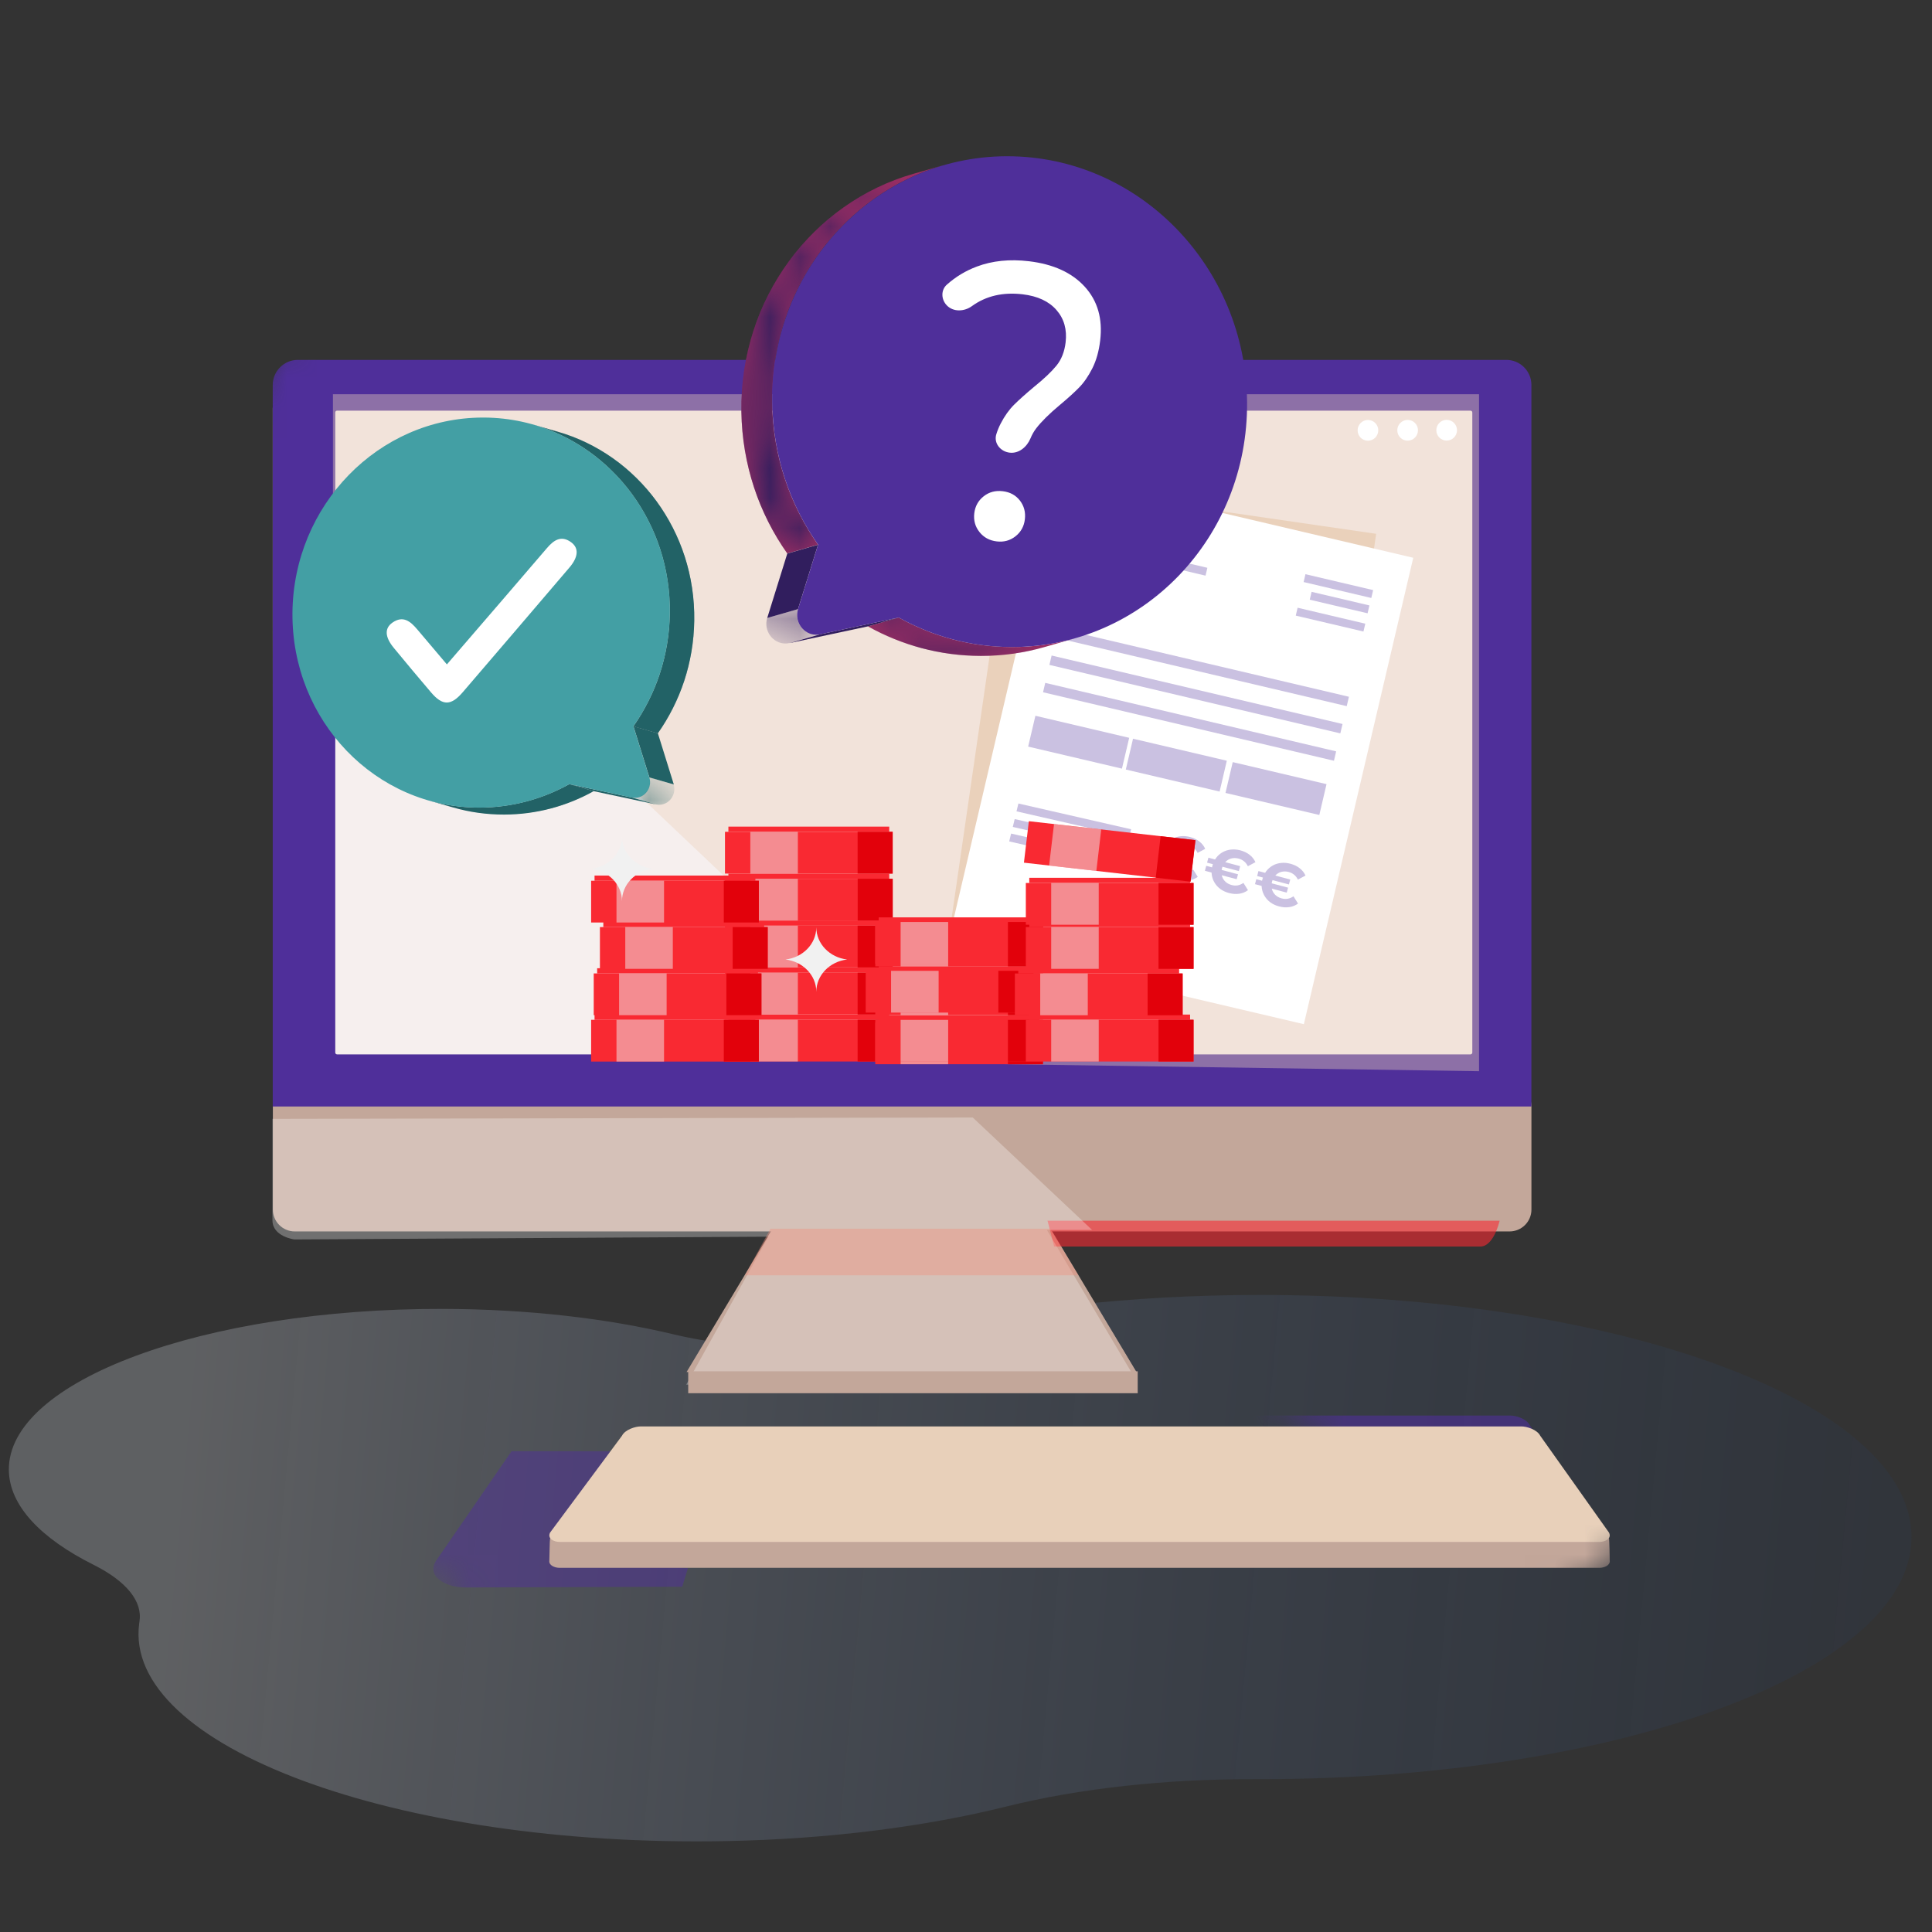 <svg width="64" height="64" viewBox="0 0 64 64" fill="none" xmlns="http://www.w3.org/2000/svg">
<rect x="0" y="0" width="64" height="64" fill="#333333" stroke="none"/>
<path opacity="0.4" d="M41.749 42.897C37.402 42.897 33.355 43.374 29.968 44.197C27.65 44.76 24.651 44.762 22.324 44.204C20.12 43.676 17.501 43.367 14.688 43.359C6.753 43.339 0.267 45.742 0.293 48.692C0.304 49.871 1.347 50.96 3.105 51.839C4.184 52.38 4.727 53.044 4.62 53.716C4.617 53.737 4.614 53.758 4.611 53.779C4.067 57.839 13.122 61.198 24.041 60.989C27.469 60.923 30.65 60.511 33.335 59.843C35.769 59.239 38.64 58.928 41.567 58.937C41.627 58.937 41.688 58.937 41.749 58.937C53.663 58.937 63.322 55.346 63.322 50.917C63.322 46.487 53.663 42.897 41.749 42.897Z" fill="url(#paint0_linear_4975_15771)" fill-opacity="0.59"/>
<mask id="mask0_4975_15771" style="mask-type:alpha" maskUnits="userSpaceOnUse" x="3" y="-1" width="61" height="61">
<circle cx="33.543" cy="29.078" r="30.078" fill="black"/>
</mask>
<g mask="url(#mask0_4975_15771)">
<g style="mix-blend-mode:multiply" opacity="0.5">
<path d="M22.601 52.563C22.601 52.563 16.087 52.587 15.413 52.587C14.738 52.587 14.061 52.192 14.489 51.639L16.946 48.074H20.223L18.219 50.959L18.544 51.454L22.789 51.946L22.601 52.56V52.563Z" fill="#4F2F9A"/>
</g>
<mask id="mask1_4975_15771" style="mask-type:luminance" maskUnits="userSpaceOnUse" x="41" y="45" width="14" height="6">
<path d="M46.953 50.697L41.414 45.452L50.947 45.066L54.396 49.697C54.396 49.697 53.397 50.879 53.215 50.788C53.033 50.697 46.95 50.697 46.95 50.697H46.953Z" fill="white"/>
</mask>
<g mask="url(#mask1_4975_15771)">
<g style="mix-blend-mode:multiply" opacity="0.6">
<path d="M18.176 50.719H52.635C52.805 50.719 53.048 50.616 52.945 50.409L50.667 47.202C50.564 46.996 50.218 46.893 50.047 46.893H20.867C20.697 46.893 20.351 46.996 20.247 47.202L17.866 50.409C17.763 50.616 18.006 50.719 18.176 50.719Z" fill="#4F2F9A"/>
</g>
</g>
<g style="mix-blend-mode:multiply">
<mask id="mask2_4975_15771" style="mask-type:luminance" maskUnits="userSpaceOnUse" x="-2" y="9" width="55" height="45">
<path d="M-1.264 9.201L34.507 53.69H52.439L48.355 11.743L-1.264 9.201Z" fill="white"/>
</mask>
<g mask="url(#mask2_4975_15771)">
<path d="M9.761 40.345H49.546C49.947 40.345 50.272 40.017 50.272 39.619V13.345C50.272 12.944 49.944 12.619 49.546 12.619L9.761 12.801C9.36 12.801 9.035 13.129 9.035 13.527V39.619C9.035 40.02 9.363 40.345 9.761 40.345Z" fill="#E8D0BA"/>
<path d="M25.586 40.748L22.74 45.455H29.521H30.861H37.642L34.799 40.748H25.586Z" fill="#C3A79A"/>
</g>
</g>
<path d="M18.531 51.936H52.989C53.138 51.936 53.345 51.857 53.324 51.699C53.324 51.678 53.314 50.991 53.299 50.967L51.022 48.419C50.918 48.213 50.572 48.109 50.402 48.109H21.221C21.051 48.109 20.705 48.213 20.602 48.419L18.221 50.967C18.209 50.994 18.2 51.678 18.197 51.699C18.176 51.857 18.382 51.936 18.531 51.936Z" fill="#C3A79A"/>
<path d="M18.532 51.078H52.99C53.16 51.078 53.403 50.975 53.3 50.769L51.023 47.562C50.919 47.355 50.573 47.252 50.403 47.252H21.222C21.052 47.252 20.706 47.355 20.603 47.562L18.222 50.769C18.119 50.975 18.362 51.078 18.532 51.078Z" fill="#E8D0BA"/>
<path d="M50.005 35.928H9.765C9.364 35.928 9.039 36.253 9.039 36.654V40.067C9.039 40.468 9.364 40.793 9.765 40.793H50.005C50.406 40.793 50.731 40.468 50.731 40.067V36.654C50.731 36.253 50.406 35.928 50.005 35.928Z" fill="#C3A79A"/>
<path d="M9.038 36.654H50.73V12.751C50.73 12.295 50.357 11.922 49.901 11.922H9.864C9.409 11.922 9.035 12.295 9.035 12.751V36.654H9.038Z" fill="#4F2F9A"/>
<path d="M11.167 34.928L48.711 34.928C48.744 34.928 48.772 34.901 48.772 34.867V13.664C48.772 13.63 48.744 13.603 48.711 13.603L11.167 13.603C11.133 13.603 11.106 13.63 11.106 13.664V34.867C11.106 34.901 11.133 34.928 11.167 34.928Z" fill="#F6EFEE"/>
<path d="M25.59 40.703L22.744 45.45H29.525H30.864H37.646L34.803 40.703" fill="#C3A79A"/>
<g style="mix-blend-mode:multiply" opacity="0.4">
<path d="M11.029 16.736V13.059H48.995V35.485L30.52 35.212L11.029 16.736Z" fill="#EAD1BB"/>
</g>
<g style="mix-blend-mode:multiply" opacity="0.6">
<path d="M34.701 40.438H49.678C49.55 40.944 49.314 41.293 49.045 41.293H34.921L34.701 40.438Z" fill="#F92932"/>
</g>
<path opacity="0.3" d="M32.221 37.016L36.177 40.743H34.679L37.669 45.777L22.733 45.868L25.457 40.967L9.751 41.058C9.751 41.058 9.025 40.967 9.025 40.423C9.025 39.879 9.025 37.064 9.025 37.064L32.224 37.019L32.221 37.016Z" fill="white"/>
<path d="M22.798 46.152H37.688V45.426H22.798V46.152Z" fill="#C3A79A"/>
<g style="mix-blend-mode:multiply" opacity="0.4">
<path d="M34.785 40.703H25.523L24.676 42.246H35.724L34.785 40.703Z" fill="#F18E7C"/>
</g>
<path d="M46.287 14.254C46.287 14.444 46.441 14.598 46.63 14.597C46.819 14.597 46.972 14.443 46.972 14.253C46.972 14.063 46.818 13.91 46.629 13.91C46.44 13.911 46.287 14.065 46.287 14.254V14.254Z" fill="white"/>
<path d="M47.58 14.252C47.58 14.442 47.734 14.596 47.923 14.595C48.112 14.595 48.265 14.441 48.265 14.251C48.264 14.061 48.111 13.908 47.922 13.908C47.733 13.909 47.58 14.063 47.58 14.252V14.252Z" fill="white"/>
<path d="M44.973 14.256C44.973 14.446 45.127 14.6 45.315 14.599C45.504 14.599 45.658 14.444 45.657 14.255C45.657 14.065 45.503 13.912 45.314 13.912C45.126 13.913 44.973 14.066 44.973 14.256V14.256Z" fill="white"/>
<path d="M45.587 17.683L33.621 15.945L31.343 31.65L43.309 33.388L45.587 17.683Z" fill="#EAD1BB"/>
<path d="M46.816 18.477L35.045 15.713L31.421 31.163L43.192 33.927L46.816 18.477Z" fill="white"/>
<path d="M39.996 18.809L35.777 17.816L35.716 18.077L39.935 19.069L39.996 18.809Z" fill="#4F2F9A" fill-opacity="0.3"/>
<path d="M37.902 18.824L35.66 18.297L35.599 18.557L37.841 19.084L37.902 18.824Z" fill="#4F2F9A" fill-opacity="0.3"/>
<path d="M38.14 17.828L35.898 17.301L35.837 17.561L38.079 18.088L38.14 17.828Z" fill="#4F2F9A" fill-opacity="0.3"/>
<path d="M37.34 27.985L33.613 27.133L33.55 27.393L37.277 28.245L37.34 27.985Z" fill="#4F2F9A" fill-opacity="0.3"/>
<path d="M37.223 28.466L33.494 27.613L33.431 27.873L37.16 28.726L37.223 28.466Z" fill="#4F2F9A" fill-opacity="0.3"/>
<path d="M37.47 27.471L33.736 26.617L33.673 26.877L37.407 27.731L37.47 27.471Z" fill="#4F2F9A" fill-opacity="0.3"/>
<path d="M43.387 19.866L45.303 20.316L45.364 20.056L43.448 19.605L43.387 19.866Z" fill="#4F2F9A" fill-opacity="0.3"/>
<path d="M42.924 20.393L45.166 20.92L45.227 20.66L42.985 20.132L42.924 20.393Z" fill="#4F2F9A" fill-opacity="0.3"/>
<path d="M43.184 19.281L45.426 19.809L45.487 19.548L43.245 19.021L43.184 19.281Z" fill="#4F2F9A" fill-opacity="0.3"/>
<path d="M44.685 23.081L35.047 20.814L34.974 21.125L44.612 23.392L44.685 23.081Z" fill="#4F2F9A" fill-opacity="0.3"/>
<path d="M44.473 23.983L34.836 21.715L34.763 22.026L44.4 24.294L44.473 23.983Z" fill="#4F2F9A" fill-opacity="0.3"/>
<path d="M44.262 24.89L34.625 22.621L34.552 22.932L44.189 25.201L44.262 24.89Z" fill="#4F2F9A" fill-opacity="0.3"/>
<path d="M40.64 25.2L37.533 24.471L37.294 25.492L40.401 26.221L40.64 25.2Z" fill="#4F2F9A" fill-opacity="0.3"/>
<path d="M37.406 24.441L34.299 23.711L34.059 24.732L37.166 25.462L37.406 24.441Z" fill="#4F2F9A" fill-opacity="0.3"/>
<path d="M43.943 25.976L40.836 25.246L40.596 26.267L43.704 26.997L43.943 25.976Z" fill="#4F2F9A" fill-opacity="0.3"/>
<path d="M41.573 29.289L41.616 29.125L42.669 29.405L42.625 29.569L41.573 29.289ZM41.644 29.019L41.688 28.855L42.741 29.135L42.697 29.299L41.644 29.019ZM42.372 30.026C42.265 29.998 42.171 29.955 42.089 29.897C42.008 29.838 41.943 29.767 41.894 29.686C41.844 29.604 41.813 29.516 41.799 29.42C41.785 29.325 41.792 29.225 41.82 29.122C41.847 29.02 41.891 28.93 41.95 28.854C42.009 28.778 42.08 28.716 42.164 28.67C42.247 28.624 42.338 28.596 42.437 28.586C42.538 28.575 42.641 28.584 42.748 28.613C42.866 28.644 42.968 28.693 43.053 28.761C43.139 28.827 43.203 28.908 43.246 29.004L42.995 29.138C42.962 29.072 42.921 29.019 42.87 28.977C42.82 28.935 42.761 28.904 42.692 28.886C42.628 28.869 42.567 28.864 42.508 28.871C42.449 28.877 42.395 28.895 42.345 28.924C42.296 28.952 42.253 28.99 42.217 29.038C42.182 29.086 42.155 29.142 42.138 29.207C42.121 29.272 42.115 29.334 42.122 29.393C42.13 29.453 42.148 29.507 42.177 29.556C42.206 29.606 42.244 29.648 42.292 29.683C42.34 29.718 42.395 29.744 42.459 29.761C42.528 29.779 42.595 29.783 42.659 29.772C42.724 29.76 42.786 29.733 42.848 29.691L42.999 29.932C42.914 29.994 42.818 30.034 42.711 30.049C42.603 30.066 42.49 30.058 42.372 30.026Z" fill="#4F2F9A" fill-opacity="0.3"/>
<path d="M39.914 28.846L39.958 28.681L41.011 28.962L40.967 29.125L39.914 28.846ZM39.986 28.576L40.03 28.412L41.082 28.692L41.039 28.856L39.986 28.576ZM40.714 29.583C40.607 29.555 40.513 29.511 40.43 29.453C40.35 29.394 40.285 29.324 40.236 29.242C40.186 29.161 40.154 29.073 40.141 28.977C40.127 28.881 40.134 28.782 40.162 28.679C40.189 28.576 40.232 28.487 40.292 28.411C40.351 28.334 40.422 28.273 40.506 28.227C40.589 28.181 40.68 28.153 40.779 28.143C40.879 28.132 40.983 28.141 41.09 28.169C41.208 28.201 41.31 28.25 41.395 28.317C41.481 28.383 41.545 28.465 41.588 28.561L41.337 28.695C41.304 28.629 41.263 28.575 41.212 28.534C41.162 28.492 41.103 28.461 41.034 28.443C40.97 28.426 40.908 28.421 40.85 28.427C40.791 28.434 40.736 28.451 40.687 28.48C40.638 28.509 40.595 28.547 40.558 28.594C40.523 28.642 40.497 28.699 40.48 28.764C40.463 28.829 40.457 28.891 40.464 28.95C40.472 29.009 40.49 29.064 40.519 29.113C40.547 29.162 40.586 29.205 40.633 29.24C40.681 29.275 40.737 29.301 40.801 29.318C40.87 29.336 40.937 29.34 41.001 29.329C41.065 29.317 41.128 29.29 41.19 29.247L41.341 29.488C41.256 29.551 41.16 29.59 41.053 29.606C40.945 29.622 40.832 29.614 40.714 29.583Z" fill="#4F2F9A" fill-opacity="0.3"/>
<path d="M38.25 28.404L38.294 28.24L39.347 28.52L39.303 28.684L38.25 28.404ZM38.322 28.135L38.366 27.971L39.418 28.251L39.375 28.415L38.322 28.135ZM39.05 29.142C38.943 29.113 38.848 29.07 38.766 29.012C38.686 28.953 38.621 28.883 38.571 28.801C38.522 28.72 38.49 28.631 38.477 28.535C38.463 28.44 38.47 28.341 38.498 28.238C38.525 28.135 38.568 28.045 38.627 27.969C38.687 27.893 38.758 27.832 38.842 27.786C38.925 27.739 39.016 27.711 39.115 27.701C39.215 27.691 39.319 27.699 39.426 27.728C39.544 27.759 39.646 27.809 39.731 27.876C39.817 27.942 39.881 28.023 39.924 28.119L39.673 28.253C39.64 28.188 39.599 28.134 39.548 28.093C39.498 28.05 39.439 28.02 39.37 28.001C39.306 27.984 39.244 27.979 39.185 27.986C39.127 27.992 39.072 28.01 39.023 28.039C38.974 28.067 38.931 28.105 38.894 28.153C38.859 28.201 38.833 28.257 38.816 28.322C38.798 28.387 38.793 28.45 38.8 28.509C38.808 28.568 38.826 28.622 38.855 28.672C38.883 28.721 38.922 28.763 38.969 28.798C39.017 28.833 39.073 28.859 39.137 28.876C39.206 28.895 39.273 28.898 39.337 28.887C39.401 28.875 39.464 28.848 39.526 28.806L39.677 29.047C39.592 29.11 39.496 29.149 39.389 29.165C39.281 29.181 39.168 29.173 39.05 29.142Z" fill="#4F2F9A" fill-opacity="0.3"/>
<path d="M29.572 33.781H24.016V35.164H29.572V33.781Z" fill="#F92932"/>
<path d="M29.457 33.609H24.129V33.782H29.457V33.609Z" fill="#F92932"/>
<path d="M29.57 33.781H28.41V35.164H29.57V33.781Z" fill="#E2010B"/>
<path opacity="0.5" d="M26.43 33.781H24.855V35.164H26.43V33.781Z" fill="#F1F1F1"/>
<path d="M29.572 32.223H24.016V33.606H29.572V32.223Z" fill="#F92932"/>
<path d="M29.457 32.051H24.129V32.224H29.457V32.051Z" fill="#F92932"/>
<path d="M29.57 32.223H28.41V33.606H29.57V32.223Z" fill="#E2010B"/>
<path opacity="0.5" d="M26.43 32.223H24.855V33.606H26.43V32.223Z" fill="#F1F1F1"/>
<path d="M29.572 30.664H24.016V32.047H29.572V30.664Z" fill="#F92932"/>
<path d="M29.457 30.492H24.129V30.665H29.457V30.492Z" fill="#F92932"/>
<path d="M29.57 30.664H28.41V32.047H29.57V30.664Z" fill="#E2010B"/>
<path opacity="0.5" d="M26.43 30.664H24.855V32.047H26.43V30.664Z" fill="#F1F1F1"/>
<path d="M29.572 29.111H24.016V30.495H29.572V29.111Z" fill="#F92932"/>
<path d="M29.457 28.939H24.129V29.112H29.457V28.939Z" fill="#F92932"/>
<path d="M29.572 29.111H28.412V30.495H29.572V29.111Z" fill="#E2010B"/>
<path opacity="0.5" d="M26.43 29.111H24.855V30.495H26.43V29.111Z" fill="#F1F1F1"/>
<path d="M29.572 27.555H24.016V28.938H29.572V27.555Z" fill="#F92932"/>
<path d="M29.457 27.383H24.129V27.555H29.457V27.383Z" fill="#F92932"/>
<path d="M29.57 27.555H28.41V28.938H29.57V27.555Z" fill="#E2010B"/>
<path opacity="0.5" d="M26.43 27.555H24.855V28.938H26.43V27.555Z" fill="#F1F1F1"/>
<path d="M25.138 33.783H19.582V35.166H25.138V33.783Z" fill="#F92932"/>
<path d="M25.023 33.611H19.695V33.784H25.023V33.611Z" fill="#F92932"/>
<path d="M25.137 33.783H23.977V35.166H25.137V33.783Z" fill="#E2010B"/>
<path opacity="0.5" d="M21.997 33.783H20.422V35.166H21.997V33.783Z" fill="#F1F1F1"/>
<path d="M25.224 32.246H19.668V33.629H25.224V32.246Z" fill="#F92932"/>
<path d="M25.109 32.074H19.781V32.247H25.109V32.074Z" fill="#F92932"/>
<path d="M25.223 32.246H24.062V33.629H25.223V32.246Z" fill="#E2010B"/>
<path opacity="0.5" d="M22.083 32.246H20.508V33.629H22.083V32.246Z" fill="#F1F1F1"/>
<path d="M25.429 30.711H19.873V32.094H25.429V30.711Z" fill="#F92932"/>
<path d="M25.314 30.539H19.986V30.712H25.314V30.539Z" fill="#F92932"/>
<path d="M25.432 30.711H24.271V32.094H25.432V30.711Z" fill="#E2010B"/>
<path opacity="0.5" d="M22.288 30.711H20.713V32.094H22.288V30.711Z" fill="#F1F1F1"/>
<path d="M25.138 29.176H19.582V30.559H25.138V29.176Z" fill="#F92932"/>
<path d="M25.023 29.004H19.695V29.177H25.023V29.004Z" fill="#F92932"/>
<path d="M25.137 29.176H23.977V30.559H25.137V29.176Z" fill="#E2010B"/>
<path opacity="0.5" d="M21.997 29.176H20.422V30.559H21.997V29.176Z" fill="#F1F1F1"/>
<path d="M34.55 33.871H28.994V35.254H34.55V33.871Z" fill="#F92932"/>
<path d="M34.435 33.633H29.107V33.871H34.435V33.633Z" fill="#F92932"/>
<path d="M34.549 33.871H33.389V35.254H34.549V33.871Z" fill="#E2010B"/>
<path opacity="0.5" d="M31.409 33.871H29.834V35.254H31.409V33.871Z" fill="#F1F1F1"/>
<path d="M34.55 33.785H28.994V35.168H34.55V33.785Z" fill="#F92932"/>
<path d="M34.549 33.785H33.389V35.168H34.549V33.785Z" fill="#E2010B"/>
<path opacity="0.5" d="M31.409 33.785H29.834V35.168H31.409V33.785Z" fill="#F1F1F1"/>
<path d="M34.55 32.246H28.994V33.629H34.55V32.246Z" fill="#F92932"/>
<path d="M34.435 32.008H29.107V32.246H34.435V32.008Z" fill="#F92932"/>
<path d="M34.549 32.246H33.389V33.629H34.549V32.246Z" fill="#E2010B"/>
<path opacity="0.5" d="M31.409 32.246H29.834V33.629H31.409V32.246Z" fill="#F1F1F1"/>
<path d="M34.234 32.16H28.678V33.543H34.234V32.16Z" fill="#F92932"/>
<path d="M34.233 32.16H33.072V33.543H34.233V32.16Z" fill="#E2010B"/>
<path opacity="0.5" d="M31.093 32.16H29.518V33.543H31.093V32.16Z" fill="#F1F1F1"/>
<path d="M34.55 30.629H28.994V32.012H34.55V30.629Z" fill="#F92932"/>
<path d="M34.435 30.389H29.107V30.627H34.435V30.389Z" fill="#F92932"/>
<path d="M34.549 30.629H33.389V32.012H34.549V30.629Z" fill="#E2010B"/>
<path opacity="0.5" d="M31.409 30.629H29.834V32.012H31.409V30.629Z" fill="#F1F1F1"/>
<path d="M34.55 30.543H28.994V31.926H34.55V30.543Z" fill="#F92932"/>
<path d="M34.549 30.543H33.389V31.926H34.549V30.543Z" fill="#E2010B"/>
<path opacity="0.5" d="M31.409 30.543H29.834V31.926H31.409V30.543Z" fill="#F1F1F1"/>
<path d="M26.02 31.785C26.596 31.719 27.041 31.266 27.041 30.717C27.041 31.266 27.488 31.719 28.063 31.785C27.487 31.851 27.041 32.304 27.041 32.854C27.041 32.305 26.595 31.852 26.02 31.785Z" fill="#F1F1F1"/>
<path d="M19.582 28.781C20.158 28.715 20.604 28.262 20.604 27.713C20.604 28.262 21.05 28.715 21.625 28.781C21.049 28.847 20.604 29.3 20.604 29.85C20.604 29.301 20.157 28.848 19.582 28.781Z" fill="#F1F1F1"/>
<path d="M39.539 33.781H33.982V35.164H39.539V33.781Z" fill="#F92932"/>
<path d="M39.423 33.609H34.096V33.782H39.423V33.609Z" fill="#F92932"/>
<path d="M39.537 33.781H38.377V35.164H39.537V33.781Z" fill="#E2010B"/>
<path opacity="0.5" d="M36.397 33.781H34.822V35.164H36.397V33.781Z" fill="#F1F1F1"/>
<path d="M39.175 32.248H33.619V33.631H39.175V32.248Z" fill="#F92932"/>
<path d="M39.06 32.076H33.732V32.249H39.06V32.076Z" fill="#F92932"/>
<path d="M39.176 32.248H38.016V33.631H39.176V32.248Z" fill="#E2010B"/>
<path opacity="0.5" d="M36.034 32.248H34.459V33.631H36.034V32.248Z" fill="#F1F1F1"/>
<path d="M39.539 30.711H33.982V32.094H39.539V30.711Z" fill="#F92932"/>
<path d="M39.423 30.539H34.096V30.712H39.423V30.539Z" fill="#F92932"/>
<path d="M39.537 30.711H38.377V32.094H39.537V30.711Z" fill="#E2010B"/>
<path opacity="0.5" d="M36.397 30.711H34.822V32.094H36.397V30.711Z" fill="#F1F1F1"/>
<path d="M39.539 29.25H33.982V30.633H39.539V29.25Z" fill="#F92932"/>
<path d="M39.423 29.078H34.096V29.251H39.423V29.078Z" fill="#F92932"/>
<path d="M39.537 29.25H38.377V30.633H39.537V29.25Z" fill="#E2010B"/>
<path opacity="0.5" d="M36.397 29.25H34.822V30.633H36.397V29.25Z" fill="#F1F1F1"/>
<path d="M39.601 27.831L34.082 27.203L33.919 28.577L39.439 29.205L39.601 27.831Z" fill="#F92932"/>
<path d="M39.6 27.832L38.447 27.701L38.285 29.075L39.437 29.206L39.6 27.832Z" fill="#E2010B"/>
<path opacity="0.5" d="M36.48 27.477L34.916 27.299L34.753 28.673L36.318 28.851L36.48 27.477Z" fill="#F1F1F1"/>
<path d="M14.209 26.518L15.018 26.751C15.552 26.904 16.116 26.985 16.699 26.984C17.772 26.982 18.783 26.701 19.67 26.207L18.861 25.975C17.975 26.468 16.963 26.75 15.89 26.752C15.307 26.753 14.743 26.671 14.209 26.518Z" fill="#226266"/>
<mask id="mask3_4975_15771" style="mask-type:luminance" maskUnits="userSpaceOnUse" x="14" y="25" width="6" height="2">
<path d="M14.211 26.514L15.02 26.747C15.554 26.9 16.118 26.981 16.701 26.98C17.774 26.978 18.785 26.697 19.672 26.203L18.863 25.971C17.977 26.464 16.965 26.746 15.892 26.748C15.309 26.749 14.745 26.668 14.211 26.514Z" fill="white"/>
</mask>
<g mask="url(#mask3_4975_15771)">
<path d="M14.211 26.514L15.02 26.747C15.554 26.9 16.118 26.981 16.701 26.98C17.774 26.978 18.785 26.697 19.672 26.203L18.863 25.971C17.977 26.464 16.965 26.746 15.892 26.748C15.309 26.749 14.745 26.668 14.211 26.514Z" fill="#226266"/>
</g>
<path d="M18.473 14.299L17.664 14.066C20.31 14.826 22.234 17.353 22.189 20.331C22.168 21.722 21.723 23.01 20.982 24.061L21.791 24.293C22.532 23.242 22.977 21.954 22.998 20.564C23.043 17.585 21.119 15.058 18.473 14.299Z" fill="#226266"/>
<mask id="mask4_4975_15771" style="mask-type:luminance" maskUnits="userSpaceOnUse" x="17" y="14" width="6" height="11">
<path d="M18.473 14.303L17.664 14.07C20.31 14.829 22.234 17.357 22.189 20.335C22.168 21.726 21.723 23.014 20.982 24.065L21.791 24.297C22.532 23.246 22.977 21.958 22.998 20.567C23.043 17.589 21.119 15.062 18.473 14.303Z" fill="white"/>
</mask>
<g mask="url(#mask4_4975_15771)">
<path d="M20.982 24.065L21.791 24.297C22.532 23.246 22.977 21.958 22.998 20.567C23.043 17.589 21.119 15.062 18.473 14.303L17.664 14.07C20.31 14.829 22.234 17.357 22.189 20.335C22.168 21.726 21.723 23.014 20.982 24.065Z" fill="#226266"/>
</g>
<path d="M18.859 25.977L19.669 26.209L21.741 26.651L20.932 26.419L18.859 25.977Z" fill="#226266"/>
<path d="M21.512 25.754L22.321 25.986L21.793 24.291L20.984 24.059L21.512 25.754Z" fill="#226266"/>
<path d="M15.99 13.832C12.538 13.839 9.716 16.737 9.688 20.305C9.66 23.874 12.436 26.761 15.888 26.754C16.961 26.752 17.973 26.471 18.859 25.977L20.931 26.42C20.967 26.427 21.001 26.43 21.035 26.43C21.362 26.43 21.616 26.094 21.51 25.754L20.983 24.059C21.724 23.008 22.169 21.721 22.19 20.329C22.244 16.768 19.481 13.85 16.035 13.832C16.02 13.832 16.006 13.832 15.99 13.832Z" fill="#439FA4"/>
<mask id="mask5_4975_15771" style="mask-type:luminance" maskUnits="userSpaceOnUse" x="20" y="25" width="3" height="2">
<path d="M20.926 26.416L21.735 26.648C21.77 26.655 21.805 26.659 21.838 26.659C22.166 26.658 22.419 26.323 22.314 25.982L21.505 25.75C21.61 26.09 21.356 26.426 21.029 26.427C20.996 26.427 20.961 26.423 20.926 26.416Z" fill="white"/>
</mask>
<g mask="url(#mask5_4975_15771)">
<path d="M20.926 26.416L21.735 26.648C21.77 26.655 21.805 26.659 21.838 26.659C22.166 26.658 22.419 26.323 22.314 25.982L21.505 25.75C21.61 26.09 21.356 26.426 21.029 26.427C20.996 26.427 20.961 26.423 20.926 26.416Z" fill="#226266"/>
</g>
<path d="M14.803 22.01C15.466 21.241 16.066 20.545 16.665 19.849C17.152 19.284 17.635 18.716 18.123 18.151C18.34 17.899 18.588 17.72 18.919 17.962C19.182 18.155 19.16 18.45 18.865 18.798C17.689 20.177 16.51 21.556 15.328 22.932C14.939 23.384 14.662 23.384 14.283 22.941C13.865 22.452 13.453 21.957 13.044 21.461C12.75 21.104 12.732 20.813 12.999 20.626C13.355 20.376 13.601 20.588 13.824 20.852C14.134 21.217 14.443 21.584 14.805 22.011L14.803 22.01Z" fill="white"/>
<path d="M35.623 21.141L34.605 21.433C33.933 21.626 33.223 21.729 32.49 21.727C31.14 21.724 29.867 21.37 28.752 20.749L29.77 20.457C30.884 21.078 32.157 21.432 33.508 21.435C34.241 21.436 34.95 21.334 35.623 21.141Z" fill="#A12E63"/>
<mask id="mask6_4975_15771" style="mask-type:luminance" maskUnits="userSpaceOnUse" x="28" y="20" width="8" height="2">
<path d="M35.619 21.143L34.601 21.435C33.929 21.628 33.219 21.73 32.486 21.729C31.136 21.726 29.863 21.372 28.748 20.751L29.766 20.459C30.881 21.08 32.154 21.434 33.504 21.437C34.237 21.438 34.947 21.336 35.619 21.143Z" fill="white"/>
</mask>
<g mask="url(#mask6_4975_15771)">
<path d="M35.619 21.143L34.601 21.435C33.929 21.628 33.219 21.73 32.486 21.729C31.136 21.726 29.863 21.372 28.748 20.751L29.766 20.459C30.881 21.08 32.154 21.434 33.504 21.437C34.237 21.438 34.947 21.336 35.619 21.143Z" fill="#311E5E"/>
</g>
<path d="M30.253 5.759L31.271 5.467C27.942 6.422 25.521 9.602 25.577 13.349C25.604 15.099 26.164 16.719 27.096 18.042L26.079 18.334C25.146 17.011 24.586 15.392 24.56 13.642C24.503 9.894 26.924 6.714 30.253 5.759Z" fill="#A12E63"/>
<mask id="mask7_4975_15771" style="mask-type:luminance" maskUnits="userSpaceOnUse" x="24" y="5" width="8" height="14">
<path d="M30.251 5.757L31.269 5.465C27.94 6.42 25.519 9.6 25.576 13.347C25.602 15.097 26.162 16.717 27.095 18.04L26.077 18.332C25.145 17.009 24.584 15.39 24.558 13.64C24.501 9.892 26.922 6.712 30.251 5.757Z" fill="white"/>
</mask>
<g mask="url(#mask7_4975_15771)">
<path d="M27.095 18.04L26.077 18.332C25.145 17.009 24.584 15.39 24.558 13.64C24.501 9.892 26.922 6.712 30.251 5.757L31.269 5.465C27.94 6.42 25.519 9.6 25.576 13.347C25.602 15.097 26.162 16.717 27.095 18.04Z" fill="#311E5E"/>
</g>
<path d="M29.77 20.457L28.752 20.749L26.145 21.306L27.162 21.014L29.77 20.457Z" fill="#311E5E"/>
<path d="M26.434 20.178L25.416 20.47L26.08 18.337L27.098 18.045L26.434 20.178Z" fill="#311E5E"/>
<path d="M33.382 5.176C37.726 5.184 41.276 8.831 41.311 13.32C41.347 17.81 37.854 21.443 33.51 21.434C32.16 21.432 30.887 21.078 29.772 20.457L27.165 21.013C27.12 21.023 27.077 21.027 27.034 21.027C26.623 21.026 26.303 20.604 26.436 20.176L27.1 18.043C26.168 16.721 25.607 15.101 25.581 13.351C25.514 8.869 28.99 5.198 33.326 5.176C33.345 5.176 33.363 5.176 33.382 5.176Z" fill="#4F2F9A"/>
<mask id="mask8_4975_15771" style="mask-type:luminance" maskUnits="userSpaceOnUse" x="25" y="20" width="3" height="2">
<path d="M27.162 21.011L26.144 21.303C26.099 21.313 26.056 21.317 26.013 21.317C25.602 21.317 25.282 20.894 25.416 20.466L26.433 20.174C26.3 20.602 26.62 21.024 27.031 21.025C27.074 21.025 27.117 21.02 27.162 21.011Z" fill="white"/>
</mask>
<g mask="url(#mask8_4975_15771)">
<path d="M27.162 21.011L26.144 21.303C26.099 21.313 26.056 21.317 26.013 21.317C25.602 21.317 25.282 20.894 25.416 20.466L26.433 20.174C26.3 20.602 26.62 21.024 27.031 21.025C27.074 21.025 27.117 21.02 27.162 21.011Z" fill="#311E5E"/>
</g>
<path d="M33.446 14.995C33.139 14.959 32.911 14.677 33.005 14.382C33.044 14.256 33.093 14.139 33.149 14.031C33.28 13.778 33.429 13.57 33.595 13.405C33.761 13.241 33.978 13.046 34.245 12.823C34.577 12.555 34.827 12.319 34.994 12.115C35.161 11.911 35.263 11.653 35.3 11.341C35.35 10.917 35.25 10.56 34.998 10.271C34.747 9.982 34.373 9.808 33.877 9.749C33.224 9.672 32.663 9.802 32.195 10.141C31.941 10.325 31.578 10.341 31.361 10.113V10.113C31.175 9.917 31.164 9.607 31.367 9.428C31.659 9.168 31.989 8.969 32.357 8.831C32.872 8.637 33.448 8.578 34.086 8.654C34.893 8.75 35.51 9.032 35.935 9.499C36.361 9.967 36.531 10.56 36.445 11.279C36.403 11.634 36.316 11.943 36.184 12.204C36.051 12.465 35.904 12.678 35.741 12.843C35.579 13.008 35.364 13.202 35.097 13.425C34.756 13.71 34.498 13.965 34.325 14.19C34.25 14.288 34.187 14.398 34.137 14.52C34.019 14.805 33.753 15.031 33.446 14.995V14.995Z" fill="white"/>
<path d="M33.02 17.935C32.778 17.907 32.586 17.802 32.445 17.623C32.303 17.444 32.247 17.237 32.274 17.003C32.302 16.77 32.406 16.582 32.585 16.441C32.764 16.299 32.975 16.243 33.218 16.272C33.46 16.301 33.65 16.405 33.787 16.583C33.924 16.762 33.978 16.968 33.95 17.202C33.923 17.436 33.819 17.624 33.64 17.765C33.461 17.906 33.254 17.963 33.02 17.935Z" fill="white"/>
</g>
<defs>
<linearGradient id="paint0_linear_4975_15771" x1="5.718" y1="51.947" x2="62.897" y2="57.26" gradientUnits="userSpaceOnUse">
<stop stop-color="#EBF0FA"/>
<stop offset="1" stop-color="#0E49AB" stop-opacity="0.26"/>
</linearGradient>
</defs>
</svg>
